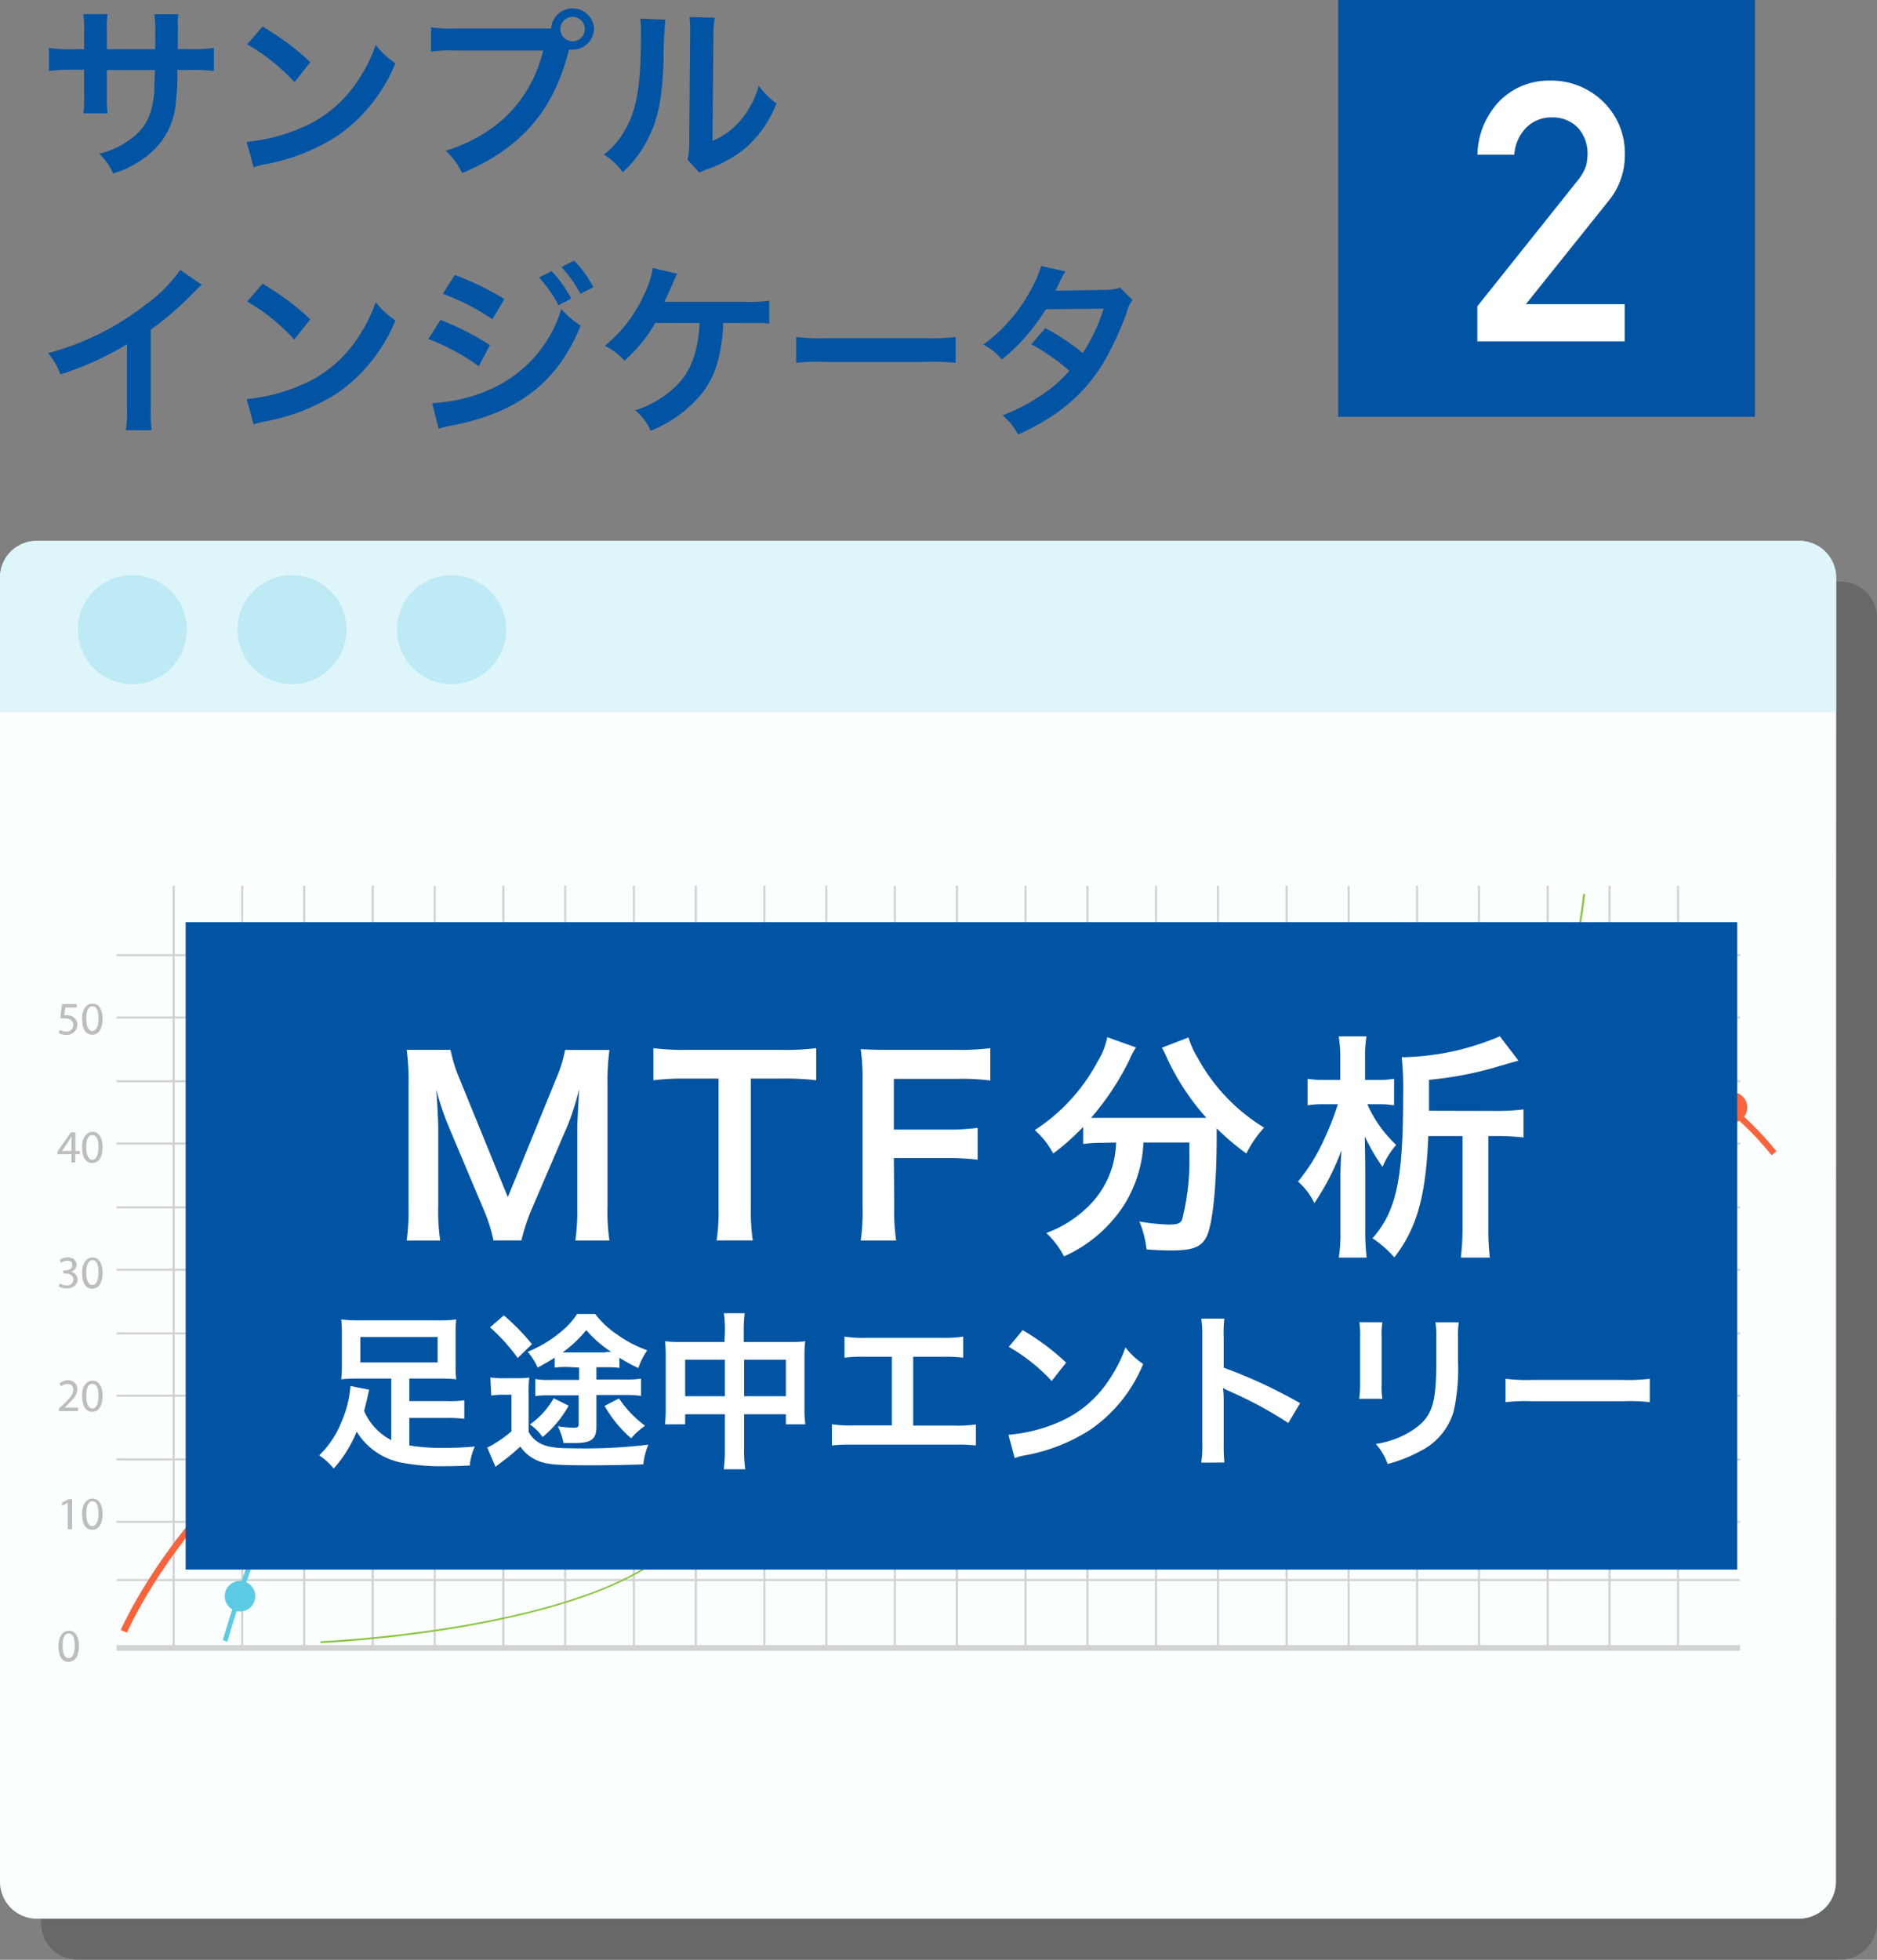 <svg xmlns="http://www.w3.org/2000/svg" width="211.71" height="221" viewBox="0 0 211.71 221"><rect x="0" y="0" width="211.71" height="221" fill="#808080" stroke="none"/><defs><style>.cls-1{fill:#0154a4;}.cls-2{fill:#fff;}.cls-3{fill:#3b3c3d;opacity:0.35;}.cls-4{fill:#fbfefe;}.cls-5{fill:#def5f9;}.cls-6{fill:#bdeaf4;}.cls-7{fill:#d0d2d3;}.cls-8{fill:#f9643c;}.cls-9{fill:#5acbe3;}.cls-10{fill:#8bc53f;}.cls-11{fill:#bbbdbf;}</style></defs><title>analysis_flow02</title><g id="Layer_2" data-name="Layer 2"><g id="レイヤー_1" data-name="レイヤー 1"><path class="cls-1" d="M17.51,5.55l0-.94V3.94a14,14,0,0,0-.1-2.33h2.71A7,7,0,0,0,20.05,3c0,1.28,0,1.28,0,2.54h1.34a15.52,15.52,0,0,0,2.73-.14V8a19.92,19.92,0,0,0-2.68-.11H20a24.09,24.09,0,0,1-.15,3.47,8.35,8.35,0,0,1-3,6,11.52,11.52,0,0,1-4.09,2.21,6.4,6.4,0,0,0-1.58-2.23,9.77,9.77,0,0,0,4-2c1.43-1.24,2-2.63,2.23-5,0-.48,0-1,.08-2.44H12.05V11a11.87,11.87,0,0,0,.09,1.77H9.41A14.63,14.63,0,0,0,9.49,11V7.86H8.21A20.09,20.09,0,0,0,5.52,8V5.41a15.65,15.65,0,0,0,2.73.14H9.49V3.45a11.59,11.59,0,0,0-.1-1.86h2.75a9.72,9.72,0,0,0-.09,1.8V5.55Z"/><path class="cls-1" d="M27.82,16A20.16,20.16,0,0,0,34,14.41a14.06,14.06,0,0,0,6.24-5.14,17.62,17.62,0,0,0,2.14-4.2,9.09,9.09,0,0,0,2.22,2.06A18.44,18.44,0,0,1,38,15.36a22.68,22.68,0,0,1-8,3.15,7.38,7.38,0,0,0-1.39.36Zm1.79-13A29.79,29.79,0,0,1,35,7L33.22,9.27A22.14,22.14,0,0,0,27.87,5Z"/><path class="cls-1" d="M60.92,3.22c.63,0,.88,0,1.24,0a2.43,2.43,0,0,1,4.85,0A2.44,2.44,0,0,1,64.57,5.6a3.35,3.35,0,0,1-.4,0c-1.7,6.87-5.41,11.15-12.05,13.92A7.67,7.67,0,0,0,50.27,17c5.82-1.81,9.62-5.72,11-11.3h-10a14.64,14.64,0,0,0-2.65.13V3.08a15.14,15.14,0,0,0,2.69.14Zm2.29-.06a1.38,1.38,0,1,0,2.75,0,1.38,1.38,0,0,0-2.75,0Z"/><path class="cls-1" d="M75.05,2.22a46.59,46.59,0,0,0-.21,4.7c-.14,4.09-.61,6.47-1.7,8.63a13.14,13.14,0,0,1-2.9,3.88,7.26,7.26,0,0,0-2.12-2A8.63,8.63,0,0,0,70.29,15c1.51-2.41,2-5.12,2-11a11,11,0,0,0-.08-1.91ZM80.62,2a10.83,10.83,0,0,0-.15,2L80.36,15.9a8.5,8.5,0,0,0,3.22-2.39,10.28,10.28,0,0,0,2-3.84,8.81,8.81,0,0,0,2,2,12.89,12.89,0,0,1-3.34,4.89,13.89,13.89,0,0,1-4.47,2.52c-.46.17-.63.26-.91.38L77.55,18a9.11,9.11,0,0,0,.19-2.22l.1-11.84V3.31a9.56,9.56,0,0,0-.08-1.39Z"/><path class="cls-1" d="M22.76,32.12a9.08,9.08,0,0,0-.78.73A36.82,36.82,0,0,1,17,37.18v9a16.55,16.55,0,0,0,.1,2.33H14.19a11.17,11.17,0,0,0,.13-2.26V38.82a34.19,34.19,0,0,1-7.5,3.4,8.08,8.08,0,0,0-1.4-2.4,30.54,30.54,0,0,0,11-5.46,16.64,16.64,0,0,0,3.91-3.92Z"/><path class="cls-1" d="M27.82,45A20.16,20.16,0,0,0,34,43.41a14.06,14.06,0,0,0,6.24-5.14,17.62,17.62,0,0,0,2.14-4.2,9.09,9.09,0,0,0,2.22,2.06A18.44,18.44,0,0,1,38,44.36a22.68,22.68,0,0,1-8,3.15,7.38,7.38,0,0,0-1.39.36Zm1.79-13A29.79,29.79,0,0,1,35,36l-1.81,2.29A22.14,22.14,0,0,0,27.87,34Z"/><path class="cls-1" d="M49.69,36.07a32.41,32.41,0,0,1,5.58,2.85L54,41.29a24.37,24.37,0,0,0-5.69-3.06Zm-.95,9.4a18.65,18.65,0,0,0,6.07-1.36,14.46,14.46,0,0,0,8.5-9.26,10.2,10.2,0,0,0,2.19,1.87c-2.61,6.36-7,9.8-14.56,11.27a11.06,11.06,0,0,0-1.46.36ZM51.3,31a35.06,35.06,0,0,1,5.59,2.71L55.54,36a25.47,25.47,0,0,0-5.6-2.87Zm10.92-.42a13.73,13.73,0,0,1,2.2,3.09L63,34.43a14.27,14.27,0,0,0-2.2-3.13Zm3.25,2.54a15.44,15.44,0,0,0-2.14-3l1.41-.73a12.06,12.06,0,0,1,2.18,3Z"/><path class="cls-1" d="M81.56,36.42c0,.21,0,.21,0,.55-.27,3.57-1,5.79-2.71,7.77a14.45,14.45,0,0,1-5.46,3.84,6.23,6.23,0,0,0-1.74-2.31,11.79,11.79,0,0,0,4.26-2.42c1.91-1.7,2.79-3.86,3-7.43h-5a16.92,16.92,0,0,1-3.48,4.26A6.45,6.45,0,0,0,68.21,39a15.59,15.59,0,0,0,4.43-5.78,10.81,10.81,0,0,0,1-3l2.73.65c-.17.34-.17.34-.8,1.81-.17.37-.38.84-.63,1.36.61,0,.61,0,9.17,0a16.11,16.11,0,0,0,2.65-.13v2.59a6.81,6.81,0,0,0-1.28-.07c-.27,0-.74,0-1.39,0Z"/><path class="cls-1" d="M89.8,38a21.57,21.57,0,0,0,3.4.14h11.19a21.57,21.57,0,0,0,3.4-.14v2.91a24.16,24.16,0,0,0-3.42-.1H93.22a24.16,24.16,0,0,0-3.42.1Z"/><path class="cls-1" d="M127.74,33.82a3.73,3.73,0,0,0-.65,1.41A35.23,35.23,0,0,1,124.4,41c-2.14,3.48-5.1,6-9.57,8a6.76,6.76,0,0,0-1.75-2.16,21.35,21.35,0,0,0,4.1-2.1,15.25,15.25,0,0,0,3.44-2.92,23.85,23.85,0,0,0-4.3-3L117.91,37a26.92,26.92,0,0,1,4.22,2.81,19.91,19.91,0,0,0,2.35-5l-6.52.06A22.06,22.06,0,0,1,113,40.54a6.61,6.61,0,0,0-2.1-1.68,18,18,0,0,0,5.27-6A12.85,12.85,0,0,0,117.43,30l2.73.6a11.68,11.68,0,0,0-.63,1.18c-.25.57-.4.82-.5,1,.33,0,.33,0,5.45-.09a5.42,5.42,0,0,0,1.85-.25Z"/><rect class="cls-1" x="150.94" width="47" height="47"/><path class="cls-2" d="M166.63,34.54,178,20.29a5.48,5.48,0,0,0,.9-1.6,6.41,6.41,0,0,0,.16-1.32,4.35,4.35,0,0,0-1-2.87,3.91,3.91,0,0,0-3-1.26,4,4,0,0,0-2.86,1.1,4.81,4.81,0,0,0-1.4,3.11h-4.16a9,9,0,0,1,2.44-6,7.79,7.79,0,0,1,5.66-2.36,8.39,8.39,0,0,1,6.11,2.4,8.08,8.08,0,0,1,2.42,5.95,8.07,8.07,0,0,1-1.76,5.12L172.11,34.3h11.15v4.19H166.63Z"/><path class="cls-3" d="M207.6,65.58H8.74a4.11,4.11,0,0,0-4.11,4.11V216.77A4.17,4.17,0,0,0,8.74,221H207.6a4.17,4.17,0,0,0,4.11-4.23V69.69A4.11,4.11,0,0,0,207.6,65.58Z"/><path class="cls-4" d="M207.08,212.14a4.17,4.17,0,0,1-4.11,4.23H4.11A4.17,4.17,0,0,1,0,212.14v-147A4.17,4.17,0,0,1,4.11,61H203a4.17,4.17,0,0,1,4.11,4.23Z"/><path class="cls-5" d="M207.08,65.06A4.11,4.11,0,0,0,203,61H4.11A4.11,4.11,0,0,0,0,65.06V80.32H207.08Z"/><path class="cls-6" d="M21.07,71a6.14,6.14,0,0,1-6.14,6.15h0A6.14,6.14,0,0,1,8.79,71h0a6.13,6.13,0,0,1,6.14-6.14h0A6.14,6.14,0,0,1,21.07,71Z"/><path class="cls-6" d="M39.08,71a6.15,6.15,0,0,1-6.15,6.15h0A6.14,6.14,0,0,1,26.79,71h0a6.14,6.14,0,0,1,6.14-6.14h0A6.15,6.15,0,0,1,39.08,71Z"/><path class="cls-6" d="M57.08,71a6.15,6.15,0,0,1-6.15,6.15h0A6.14,6.14,0,0,1,44.79,71h0a6.14,6.14,0,0,1,6.14-6.14h0A6.15,6.15,0,0,1,57.08,71Z"/><rect class="cls-7" x="13.15" y="185.51" width="183.11" height="0.64"/><path class="cls-7" d="M181.66,185.83h-.24V99.89h.24v85.94Zm-14.72,0h-.24V99.89h.24v85.94Zm-14.73,0H152V99.89h.23v85.94Zm-14.72,0h-.23V99.89h.23v85.94Zm-14.72,0h-.24V99.89h.24v85.94Zm-14.72,0h-.24V99.89h.24v85.94Zm-14.73,0h-.23V99.89h.23v85.94Zm-14.72,0h-.24V99.89h.24v85.94Zm-14.73,0h-.23V99.89h.23v85.94Zm-14.72,0h-.23V99.89h.23v85.94Zm-14.72,0h-.24V99.89h.24v85.94Zm-14.72,0h-.24V99.89h.24v85.94Z"/><path class="cls-7" d="M189.39,185.83h-.23V99.89h.23v85.94Zm-14.71,0h-.24V99.89h.24v85.94Zm-14.74,0h-.23V99.89h.23v85.94Zm-14.71,0H145V99.89h.24v85.94Zm-14.73,0h-.23V99.89h.23v85.94Zm-14.71,0h-.24V99.89h.24v85.94Zm-14.74,0h-.23V99.89h.23v85.94Zm-14.72,0H86.1V99.89h.23v85.94Zm-14.72,0h-.23V99.89h.23v85.94Zm-14.72,0h-.24V99.89h.24v85.94Zm-14.73,0h-.24V99.89h.24v85.94Zm-14.72,0h-.23V99.89h.23v85.94Z"/><polygon class="cls-7" points="196.26 171.73 13.15 171.73 13.15 171.5 196.26 171.5 196.26 171.73 196.26 171.73"/><polygon class="cls-7" points="196.26 157.51 13.15 157.51 13.15 157.28 196.26 157.28 196.26 157.51 196.26 157.51"/><polygon class="cls-7" points="196.26 143.3 13.15 143.3 13.15 143.06 196.26 143.06 196.26 143.3 196.26 143.3"/><path class="cls-7" d="M196.26,129.08H13.15v-.24H196.26v.24Zm0-14.22H13.15v-.23H196.26v.23Z"/><polygon class="cls-7" points="196.26 164.69 13.15 164.69 13.15 164.46 196.26 164.46 196.26 164.69 196.26 164.69"/><polygon class="cls-7" points="196.26 178.29 13.15 178.29 13.15 178.06 196.26 178.06 196.26 178.29 196.26 178.29"/><polygon class="cls-7" points="196.26 150.48 13.15 150.48 13.15 150.25 196.26 150.25 196.26 150.48 196.26 150.48"/><polygon class="cls-7" points="196.26 136.27 13.15 136.27 13.15 136.03 196.26 136.03 196.26 136.27 196.26 136.27"/><path class="cls-7" d="M196.26,122.05H13.15v-.24H196.26v.24Zm0-14.22H13.15v-.23H196.26v.23Z"/><path class="cls-8" d="M14.27,184.09l-.65-.28c.15-.36,15.56-35.36,54.73-32.56,6,.43,11.25.9,15.89,1.32,25.87,2.32,32.83,3,46.62-14.78C140.62,125.24,156.75,117,172,116.9h.42c11.45,0,21.11,4.47,27.95,12.93l-.55.44c-8.42-10.42-19.48-12.66-27.41-12.66H172c-15,.14-30.91,8.24-40.55,20.62-14,18-21.06,17.4-47.23,15.05-4.64-.42-9.89-.89-15.89-1.32-38.69-2.76-53.87,31.79-54,32.14Z"/><path class="cls-9" d="M25.58,185.11l-.45-.14c.47-1.66,11.77-40.79,26.45-42,4.77-.41,11.61,3.24,19.56,7.46,16.58,8.82,39.29,20.9,58.12,2.92,10-9.6,16.09-18.45,20.94-25.57,8.56-12.55,14.23-20.84,33.29-20.44v.47c-18.8-.4-24.12,7.37-32.89,20.24-4.87,7.13-10.93,16-21,25.63-19.07,18.22-42,6.05-58.66-2.83-7.88-4.19-14.69-7.8-19.3-7.41-14.36,1.22-25.93,41.3-26,41.71Z"/><path class="cls-8" d="M29.26,165.51a1.72,1.72,0,1,1-1.72-1.72A1.72,1.72,0,0,1,29.26,165.51Z"/><path class="cls-9" d="M28.79,180a1.72,1.72,0,1,1-1.72-1.72A1.72,1.72,0,0,1,28.79,180Z"/><path class="cls-9" d="M36.52,159.81a1.72,1.72,0,1,1-1.72-1.72A1.72,1.72,0,0,1,36.52,159.81Z"/><path class="cls-9" d="M52,143.16a1.72,1.72,0,1,1-1.72-1.72A1.72,1.72,0,0,1,52,143.16Z"/><path class="cls-9" d="M72.15,150a1.72,1.72,0,1,1-1.72-1.72A1.72,1.72,0,0,1,72.15,150Z"/><path class="cls-9" d="M91.13,159.34a1.72,1.72,0,1,1-1.71-1.72A1.72,1.72,0,0,1,91.13,159.34Z"/><path class="cls-9" d="M119.1,160.59a1.72,1.72,0,1,1-1.71-1.72A1.7,1.7,0,0,1,119.1,160.59Z"/><path class="cls-9" d="M136.45,148.32a1.72,1.72,0,1,1-1.72-1.72A1.72,1.72,0,0,1,136.45,148.32Z"/><path class="cls-9" d="M150.05,130.51a1.73,1.73,0,1,1-1.72-1.72A1.72,1.72,0,0,1,150.05,130.51Z"/><path class="cls-9" d="M176.14,108.16a1.72,1.72,0,1,1-1.72-1.72A1.72,1.72,0,0,1,176.14,108.16Z"/><path class="cls-8" d="M65,151.29a1.72,1.72,0,1,1-1.72-1.72A1.72,1.72,0,0,1,65,151.29Z"/><path class="cls-8" d="M95,153.63a1.72,1.72,0,1,1-1.72-1.71A1.72,1.72,0,0,1,95,153.63Z"/><path class="cls-8" d="M124,147.22a1.72,1.72,0,1,1-1.72-1.71A1.73,1.73,0,0,1,124,147.22Z"/><path class="cls-8" d="M137.39,132.54a1.72,1.72,0,1,1-1.72-1.72A1.72,1.72,0,0,1,137.39,132.54Z"/><path class="cls-8" d="M155.83,121a1.72,1.72,0,1,1-1.72-1.71A1.72,1.72,0,0,1,155.83,121Z"/><path class="cls-8" d="M176.14,117.22a1.72,1.72,0,1,1-1.72-1.72A1.72,1.72,0,0,1,176.14,117.22Z"/><path class="cls-8" d="M197.08,124.88a1.72,1.72,0,1,1-1.72-1.72A1.72,1.72,0,0,1,197.08,124.88Z"/><path class="cls-10" d="M36.14,185.31v-.23c.3,0,30.38-1.36,39.92-10.9,2.82-2.82,4.54-6.33,6.36-10.06,4.38-8.93,9.33-19.06,31.52-22.17l2-.27c30.32-4.23,59-8.23,62.63-40.88l.23,0c-3.68,32.83-32.41,36.84-62.83,41.08l-2,.28c-22.07,3.09-27,13.15-31.35,22-1.83,3.75-3.56,7.28-6.4,10.13-9.61,9.6-39.78,11-40.08,11Z"/><path class="cls-11" d="M8.9,185.61c0,1.16-.44,1.79-1.18,1.79s-1.12-.62-1.13-1.74.5-1.77,1.19-1.77S8.9,184.53,8.9,185.61Zm-1.84,0c0,.89.27,1.39.68,1.39s.7-.55.7-1.42-.21-1.38-.7-1.38S7.06,184.74,7.06,185.66Z"/><path class="cls-11" d="M7.64,169.48h0L7,169.8,7,169.45l.74-.4h.39v3.4H7.64Z"/><path class="cls-11" d="M11.57,170.71c0,1.16-.43,1.79-1.17,1.79s-1.12-.62-1.14-1.74.5-1.77,1.19-1.77S11.57,169.63,11.57,170.71Zm-1.84,0c0,.89.27,1.39.69,1.39s.69-.55.69-1.41-.21-1.39-.69-1.39S9.73,169.84,9.73,170.76Z"/><path class="cls-11" d="M6.64,159.14v-.28l.36-.35c.87-.82,1.26-1.26,1.26-1.77a.6.6,0,0,0-.67-.67,1.19,1.19,0,0,0-.72.29L6.72,156a1.47,1.47,0,0,1,1-.35,1,1,0,0,1,1,1c0,.63-.45,1.14-1.17,1.83l-.26.25H8.81v.38Z"/><path class="cls-11" d="M11.57,157.41c0,1.15-.43,1.79-1.17,1.79s-1.12-.62-1.14-1.75.5-1.76,1.19-1.76S11.57,156.33,11.57,157.41Zm-1.84.05c0,.88.27,1.38.69,1.38s.69-.54.69-1.41-.21-1.38-.69-1.38S9.73,156.54,9.73,157.46Z"/><path class="cls-11" d="M6.75,144.74a1.69,1.69,0,0,0,.75.21.67.67,0,0,0,.77-.66c0-.48-.43-.68-.88-.68H7.14v-.35h.25c.33,0,.76-.17.76-.57s-.18-.51-.6-.51a1.3,1.3,0,0,0-.68.22l-.12-.33a1.54,1.54,0,0,1,.89-.27c.67,0,1,.4,1,.82a.85.85,0,0,1-.62.8H8a.88.88,0,0,1,.75.87c0,.54-.43,1-1.23,1a1.74,1.74,0,0,1-.89-.23Z"/><path class="cls-11" d="M11.57,143.52c0,1.16-.43,1.8-1.17,1.8s-1.12-.62-1.14-1.75.5-1.77,1.19-1.77S11.57,142.44,11.57,143.52Zm-1.84,0c0,.89.27,1.39.69,1.39s.69-.55.69-1.41-.21-1.39-.69-1.39S9.73,142.65,9.73,143.57Z"/><path class="cls-11" d="M8.06,131.09v-.94H6.48v-.29L8,127.69h.5v2.11H9v.35H8.49v.94Zm0-1.29v-1.13c0-.18,0-.36,0-.54h0c-.11.2-.19.35-.28.5L7,129.79H8.06Z"/><path class="cls-11" d="M11.57,129.35c0,1.16-.43,1.79-1.17,1.79s-1.12-.62-1.14-1.74.5-1.77,1.19-1.77S11.57,128.27,11.57,129.35Zm-1.84.05c0,.89.27,1.39.69,1.39s.69-.55.69-1.42S10.9,128,10.42,128,9.73,128.48,9.73,129.4Z"/><path class="cls-11" d="M8.66,113.61H7.37l-.13.88.28,0a1.33,1.33,0,0,1,.72.18,1,1,0,0,1,.49.87,1.17,1.17,0,0,1-1.26,1.16,1.65,1.65,0,0,1-.85-.21l.12-.35a1.43,1.43,0,0,0,.73.19.75.75,0,0,0,.8-.74c0-.44-.3-.75-1-.75a2.94,2.94,0,0,0-.47,0L7,113.23H8.66Z"/><path class="cls-11" d="M11.57,114.89c0,1.15-.43,1.79-1.17,1.79s-1.12-.62-1.14-1.74.5-1.77,1.19-1.77S11.57,113.81,11.57,114.89Zm-1.84,0c0,.88.27,1.38.69,1.38s.69-.54.69-1.41-.21-1.39-.69-1.39S9.73,114,9.73,114.94Z"/><rect class="cls-1" x="20.94" y="104" width="175" height="73"/><path class="cls-2" d="M55.66,139.88a18.06,18.06,0,0,0-1.18-3.65L50.59,127a30.82,30.82,0,0,1-1.38-4.13c.11,1.43.22,3.64.22,4.23v8.86a23.64,23.64,0,0,0,.22,3.94H45.87a25.67,25.67,0,0,0,.21-3.94V122.39a27.23,27.23,0,0,0-.21-4h4.94a17.61,17.61,0,0,0,1,3.21L57.28,135l5.46-13.39a14.87,14.87,0,0,0,1-3.21h5a26.85,26.85,0,0,0-.22,4v13.55a22.47,22.47,0,0,0,.22,3.94H64.9a25.51,25.51,0,0,0,.21-3.94v-9c.11-2.35.19-3.73.22-4.13a34.65,34.65,0,0,1-1.24,3.94L60,136.29a21.85,21.85,0,0,0-1.19,3.59Z"/><path class="cls-2" d="M84.69,136.37a21.45,21.45,0,0,0,.22,3.51H80.83a22.79,22.79,0,0,0,.22-3.51V121.63H77.4a27.7,27.7,0,0,0-3.7.19V118.2a26.46,26.46,0,0,0,3.67.19H88.06a27.74,27.74,0,0,0,4-.19v3.62a29.13,29.13,0,0,0-4-.19H84.69Z"/><path class="cls-2" d="M100.86,136a23.45,23.45,0,0,0,.22,3.89h-4a23.1,23.1,0,0,0,.21-3.83V121.82a23.66,23.66,0,0,0-.21-3.51c1.1.06,1.78.08,3.43.08H108a26.75,26.75,0,0,0,3.7-.19v3.65a25,25,0,0,0-3.7-.19h-7.18v5.72h5.78a25.82,25.82,0,0,0,3.67-.19v3.59a27.1,27.1,0,0,0-3.67-.19h-5.78Z"/><path class="cls-2" d="M124.46,128.87a18.91,18.91,0,0,0-2.29.13v-1.92a26.23,26.23,0,0,1-3.38,3,9.11,9.11,0,0,0-2.08-2.64,20.82,20.82,0,0,0,7.1-7.75,8.26,8.26,0,0,0,1.08-2.73l3.24,1.16a8.24,8.24,0,0,0-.73,1.38,30.4,30.4,0,0,1-4.34,6.56c.73,0,.86,0,1.4,0h9.93c.65,0,1,0,1.68,0a27.43,27.43,0,0,1-4.46-6.78,9.06,9.06,0,0,0-.56-1.13l3-1.16a10,10,0,0,0,1.06,2.34,20.94,20.94,0,0,0,7.47,7.83,12.49,12.49,0,0,0-2,2.92,28.5,28.5,0,0,1-3.35-2.84v.92c0,5.59-.45,9.85-1.13,11.28-.59,1.19-1.56,1.57-4,1.57-.54,0-1,0-2.78-.11a11.33,11.33,0,0,0-.81-3.16,21.76,21.76,0,0,0,3.27.35c1,0,1.29-.1,1.54-.51a26.77,26.77,0,0,0,.83-7.18v-1.56h-5.18a14.4,14.4,0,0,1-2.1,6.91,15.64,15.64,0,0,1-6.86,5.93,9.51,9.51,0,0,0-2-2.64,12.83,12.83,0,0,0,4.18-2.48,10.46,10.46,0,0,0,3.54-6.16,12.83,12.83,0,0,0,.16-1.56Z"/><path class="cls-2" d="M154.22,124.52a14.15,14.15,0,0,0,3.26,4.59,8.9,8.9,0,0,0-1.54,2.48,22.09,22.09,0,0,1-2-3.43c0,.62.05,2.33.05,4v6.72a22.86,22.86,0,0,0,.16,2.94H151a16.74,16.74,0,0,0,.19-2.91v-5.48c0-1.65,0-1.65.11-3.7a27.35,27.35,0,0,1-3.05,5.94,7.82,7.82,0,0,0-1.84-2.43,21.32,21.32,0,0,0,3-4.89,32.29,32.29,0,0,0,1.49-3.83H149.3a9.39,9.39,0,0,0-1.81.13v-3a9.66,9.66,0,0,0,1.92.13h1.76v-2.43a15.27,15.27,0,0,0-.17-2.48h3.13a13.41,13.41,0,0,0-.16,2.48v2.43h1.57a8.83,8.83,0,0,0,1.7-.13v3a9.12,9.12,0,0,0-1.67-.13Zm14.44.76a25,25,0,0,0,3.18-.17v3.16a26.9,26.9,0,0,0-3.21-.16h-.76v10.45a27.59,27.59,0,0,0,.17,3.26h-3.27a29.38,29.38,0,0,0,.19-3.26V128.11H161.1c-.27,6.77-1.27,10.37-3.83,13.68a12.73,12.73,0,0,0-2.46-2.15c2.7-3.11,3.45-6.64,3.45-16a35.13,35.13,0,0,0-.16-4.43,5.1,5.1,0,0,0,.57,0,29.2,29.2,0,0,0,10.5-2.35l2.1,2.75c-.53.14-.53.14-2.64.76a40.41,40.41,0,0,1-7.45,1.4v3.49Z"/><path class="cls-2" d="M44.12,155.46H40.49a18.22,18.22,0,0,0-2,.08,15.2,15.2,0,0,0,.07-1.6v-3.57a15.05,15.05,0,0,0-.07-1.58,16,16,0,0,0,2.16.1h8.67a14,14,0,0,0,2.14-.1,12.2,12.2,0,0,0-.07,1.58v3.57a12.35,12.35,0,0,0,.07,1.6,18.05,18.05,0,0,0-2-.08H46.17V158h4.2a11.84,11.84,0,0,0,2-.09V160a13.33,13.33,0,0,0-2-.1h-4.2V163a21.2,21.2,0,0,0,3.75.27c1.08,0,2,0,3.64-.15a6.42,6.42,0,0,0-.57,2.14c-1.14.06-2.05.08-3,.08a23,23,0,0,1-4.46-.36,7.61,7.61,0,0,1-5.3-3.54,14.18,14.18,0,0,1-2.59,4.16A7.32,7.32,0,0,0,36,164.12a10.68,10.68,0,0,0,2.53-3.82,12.3,12.3,0,0,0,1-4l2.11.42c-.07.27-.11.48-.24,1.05s-.19.83-.33,1.33a6.61,6.61,0,0,0,3.06,3.3Zm-3.48-4.69v2.87h8.72v-2.87Z"/><path class="cls-2" d="M55.31,155.33a9.24,9.24,0,0,0,1.52.09h1.43a11.5,11.5,0,0,0,1.44-.07,14.71,14.71,0,0,0-.07,2.05v4.08a3.27,3.27,0,0,0,.95,1.08c.85.57,1.82.76,4,.76a59.25,59.25,0,0,0,8.55-.41,7.81,7.81,0,0,0-.57,2.22c-1.64.07-4.05.11-6,.11-3.36,0-4.58-.07-5.53-.38a4.54,4.54,0,0,1-2.35-1.74,20.51,20.51,0,0,1-2.19,1.82l-.6.47-.93-2.16a14.12,14.12,0,0,0,2.73-1.84v-4.13h-1a6.77,6.77,0,0,0-1.28.1Zm1.52-7A25,25,0,0,1,60,151.58l-1.61,1.56a20.6,20.6,0,0,0-3.12-3.46ZM64,154.15a11.29,11.29,0,0,0-1.44.07V153.1c-.59.38-.95.59-1.92,1.12a7.32,7.32,0,0,0-1.12-1.78,14.2,14.2,0,0,0,3.57-2.11,8.84,8.84,0,0,0,2-2.15h2.05a10.07,10.07,0,0,0,2.54,2.36A13.62,13.62,0,0,0,73,152.27a8.08,8.08,0,0,0-1,2,18,18,0,0,1-2.13-1.16v1.14a11.21,11.21,0,0,0-1.5-.07h-1.1v1.39h3.3a10.74,10.74,0,0,0,1.73-.1v1.94a11.28,11.28,0,0,0-1.73-.1h-3.3v3.61c0,1.37-.59,1.81-2.43,1.81l-1.27,0a8.21,8.21,0,0,0-.65-1.9,11.82,11.82,0,0,0,1.75.17c.49,0,.6-.08.6-.36v-3.29H61.89a10.52,10.52,0,0,0-1.52.08v-1.92a7.88,7.88,0,0,0,1.57.1h3.38v-1.39Zm.14,4.37a12.66,12.66,0,0,1-2.93,3.53,6.07,6.07,0,0,0-1.44-1.42,9,9,0,0,0,2.68-2.95Zm4.18-6.06h.62A14.22,14.22,0,0,1,66.12,150a14.05,14.05,0,0,1-2.66,2.51h4.85Zm1.5,5.24a12.34,12.34,0,0,0,2.94,3.08,7.59,7.59,0,0,0-1.57,1.42,14,14,0,0,1-3-3.66Z"/><path class="cls-2" d="M81.76,150.16a13,13,0,0,0-.11-2.07H84a13.4,13.4,0,0,0-.11,2v1.24h5.2a12.86,12.86,0,0,0,1.73-.08,13.21,13.21,0,0,0-.08,1.67v5.8a12.46,12.46,0,0,0,.1,1.9H88.64v-1.14H83.93v3.85a14.52,14.52,0,0,0,.13,2.36H81.63a16.69,16.69,0,0,0,.13-2.36v-3.85H77.28v1.14H75a15.42,15.42,0,0,0,.09-1.9v-5.82a14.14,14.14,0,0,0-.08-1.65,13.9,13.9,0,0,0,1.71.08h5Zm-4.48,3.17v4.12h4.48v-4.12Zm11.36,4.12v-4.12H83.93v4.12Z"/><path class="cls-2" d="M103,160.76h4.6a14.05,14.05,0,0,0,2.47-.13V163a19,19,0,0,0-2.43-.09H96.26a18.84,18.84,0,0,0-2.43.09v-2.39a14.05,14.05,0,0,0,2.47.13h4.29V153H97.68a18.51,18.51,0,0,0-2.43.1v-2.38a13.06,13.06,0,0,0,2.47.14h8.45a13,13,0,0,0,2.47-.14v2.38a18.23,18.23,0,0,0-2.43-.1H103Z"/><path class="cls-2" d="M113.74,161.8a18,18,0,0,0,5.62-1.4,12.67,12.67,0,0,0,5.64-4.66,15.6,15.6,0,0,0,1.94-3.8,8.33,8.33,0,0,0,2,1.87,16.61,16.61,0,0,1-6,7.44,20.23,20.23,0,0,1-7.24,2.85,5.92,5.92,0,0,0-1.25.33ZM115.35,150a26.86,26.86,0,0,1,4.9,3.66l-1.63,2.07a20.2,20.2,0,0,0-4.84-3.85Z"/><path class="cls-2" d="M135.49,164.94a12.19,12.19,0,0,0,.12-2.13V150.63a11.49,11.49,0,0,0-.12-1.93h2.61a12,12,0,0,0-.08,2v3.53a56.68,56.68,0,0,1,8.62,4l-1.33,2.24a44.74,44.74,0,0,0-6.72-3.62,5.6,5.6,0,0,1-.65-.33,9.41,9.41,0,0,1,.08,1.29v5a19.88,19.88,0,0,0,.08,2.11Z"/><path class="cls-2" d="M155.92,149.11a9.27,9.27,0,0,0-.08,1.71v5.25a8.72,8.72,0,0,0,.08,1.67h-2.61a13.11,13.11,0,0,0,.1-1.71v-5.22a11.36,11.36,0,0,0-.08-1.71Zm8.62,0a9.79,9.79,0,0,0-.09,1.77v2.56a22.05,22.05,0,0,1-.5,5.76,7.26,7.26,0,0,1-3.74,4.43,16.1,16.1,0,0,1-3.7,1.46,6.79,6.79,0,0,0-1.33-2.26,10.23,10.23,0,0,0,4.1-1.52c1.79-1.18,2.41-2.34,2.62-4.84.08-.82.1-1.66.1-3.18v-2.37a9.59,9.59,0,0,0-.1-1.81Z"/><path class="cls-2" d="M169.81,155.48a19.1,19.1,0,0,0,3.07.13H183a19.33,19.33,0,0,0,3.08-.13v2.64a19.86,19.86,0,0,0-3.1-.1H172.9a19.77,19.77,0,0,0-3.09.1Z"/></g></g></svg>